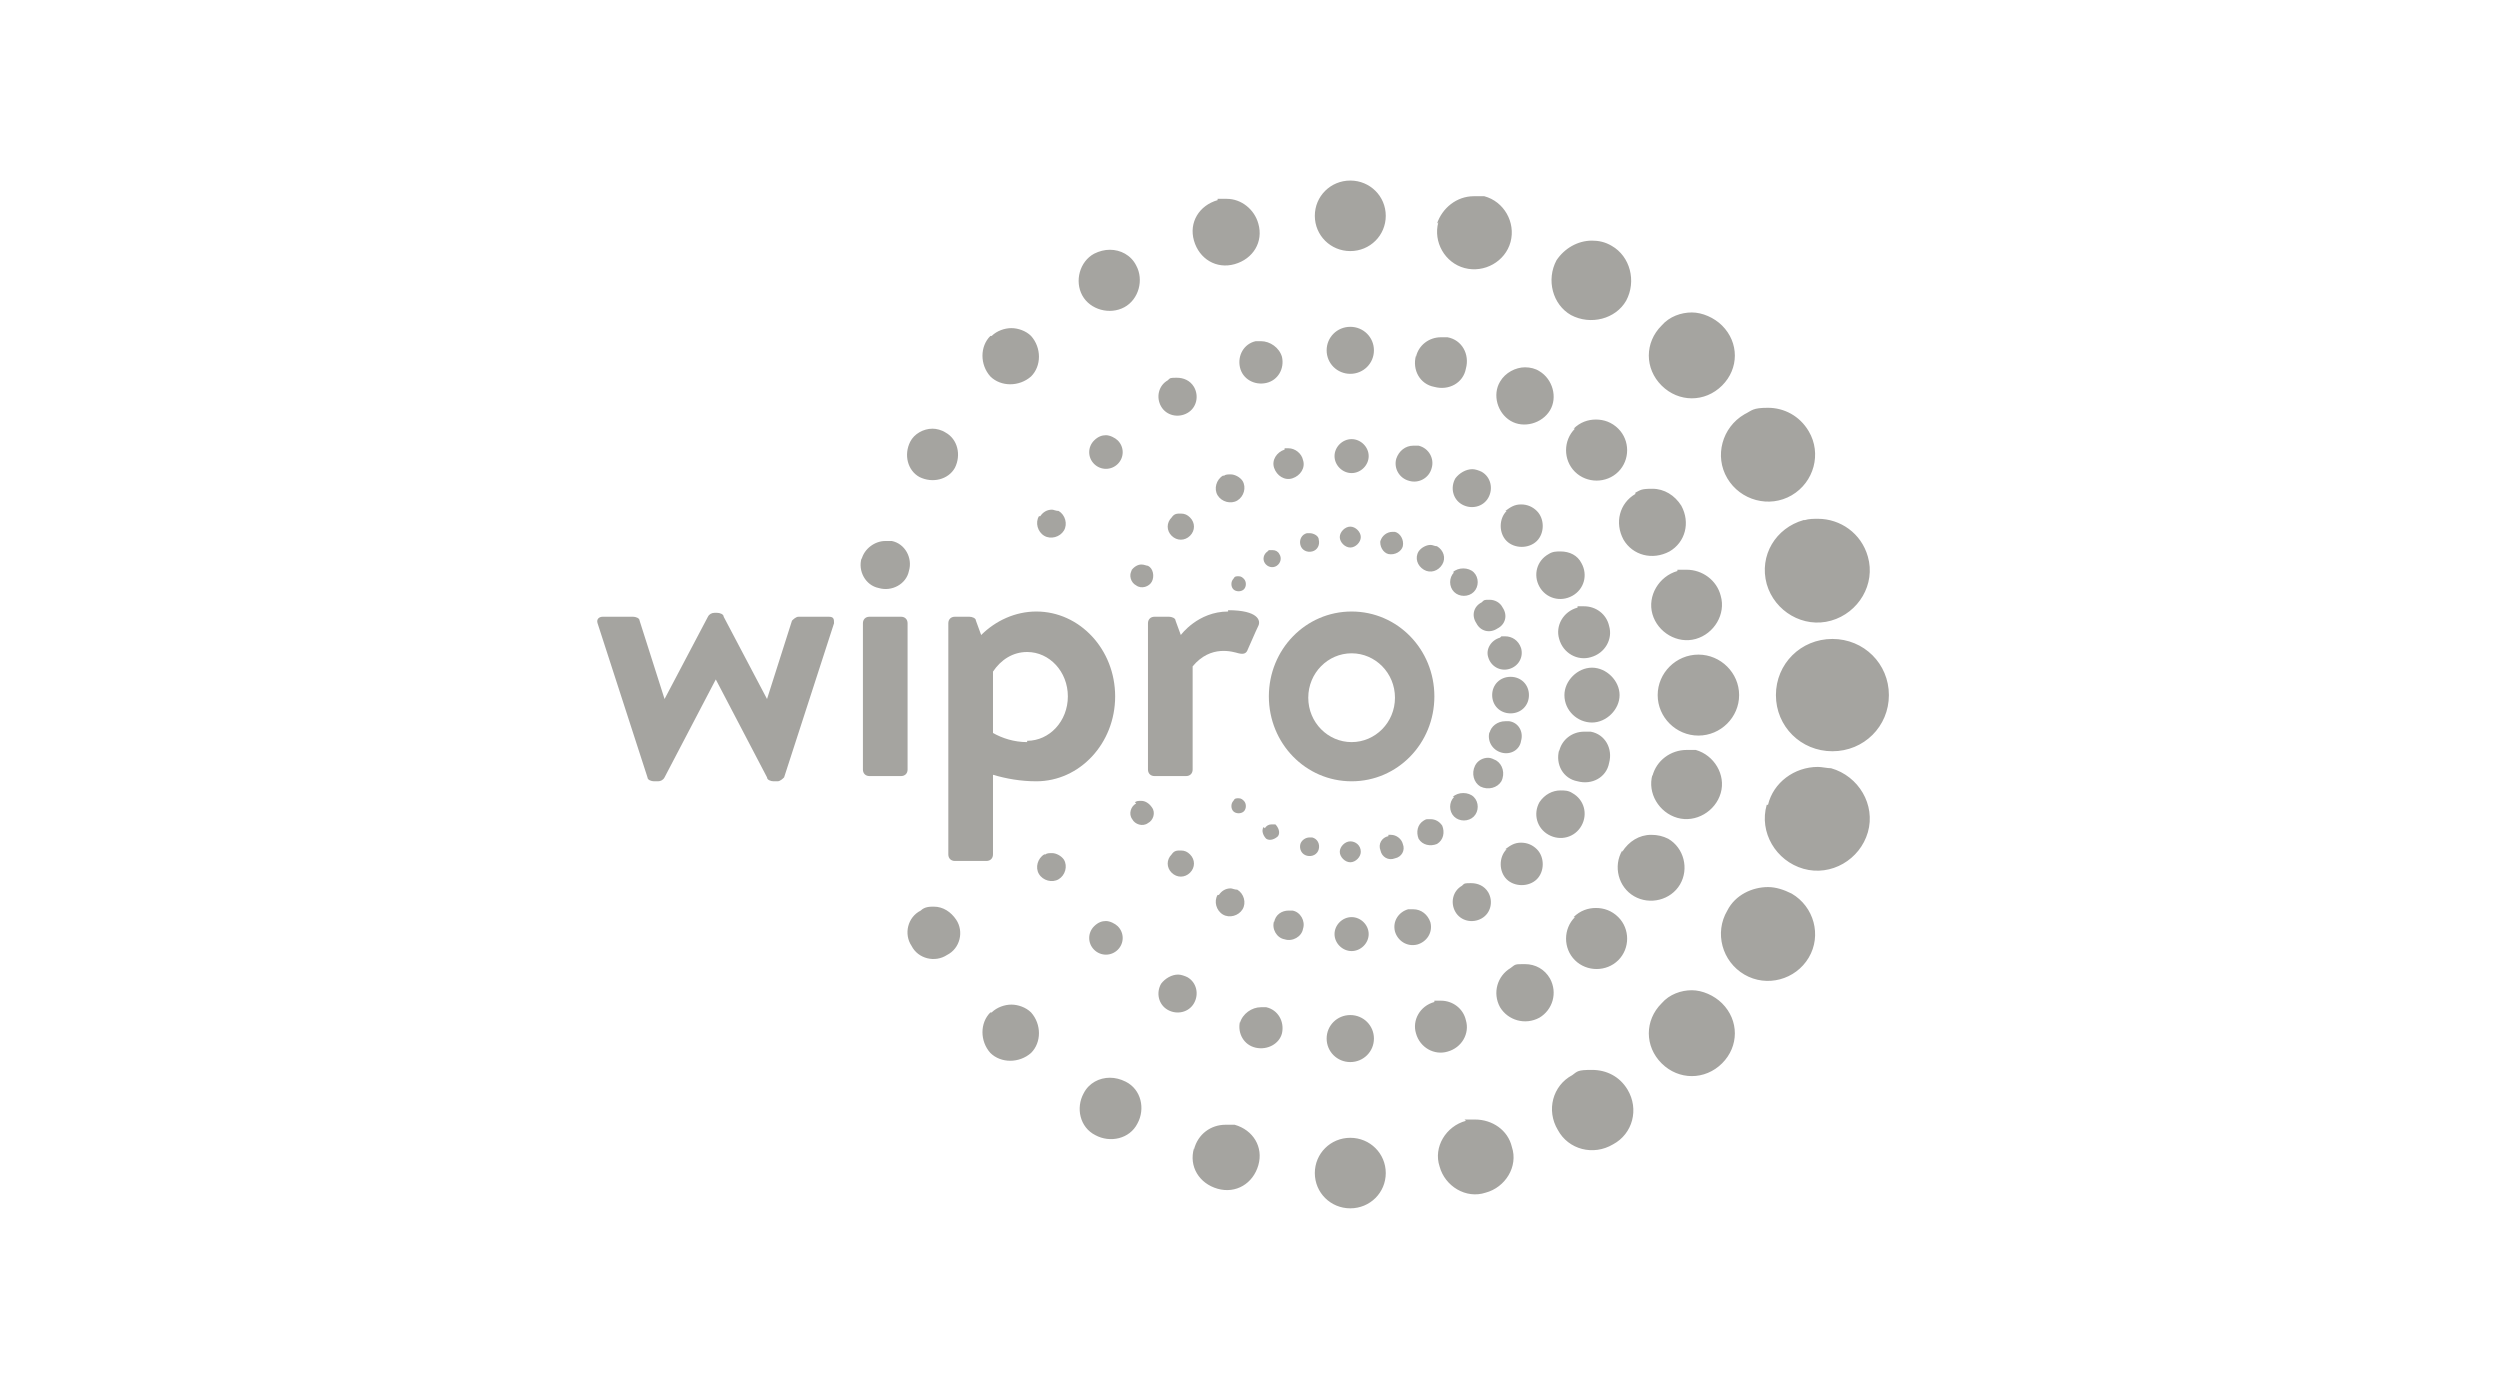 <svg width="180" height="100" viewBox="0 0 180 100" fill="none" xmlns="http://www.w3.org/2000/svg">
<path d="M97.316 44.029C94.006 44.029 91.358 46.756 91.358 50.141C91.358 53.526 94.006 56.253 97.316 56.253C100.627 56.253 103.275 53.526 103.275 50.141C103.275 46.756 100.627 44.029 97.316 44.029ZM97.316 53.432C95.614 53.432 94.195 52.022 94.195 50.235C94.195 48.449 95.614 47.038 97.316 47.038C99.019 47.038 100.438 48.449 100.438 50.235C100.438 52.022 99.019 53.432 97.316 53.432Z" fill="#A5A4A0"/>
<path d="M51.537 48.919L55.226 55.971C55.226 56.159 55.51 56.253 55.699 56.253H55.983C56.172 56.253 56.361 56.065 56.456 55.971L60.05 44.876C60.05 44.593 60.05 44.405 59.671 44.405H57.496C57.307 44.405 57.118 44.593 57.023 44.688L55.226 50.329L52.105 44.405C52.105 44.217 51.821 44.123 51.632 44.123H51.443C51.253 44.123 51.064 44.217 50.97 44.405L47.848 50.329L46.051 44.688C46.051 44.499 45.768 44.405 45.578 44.405H43.403C43.119 44.405 42.93 44.593 43.025 44.876L46.619 55.971C46.619 56.159 46.903 56.253 47.092 56.253H47.375C47.565 56.253 47.754 56.159 47.848 55.971L51.537 48.919Z" fill="#A5A4A0"/>
<path d="M62.603 44.405H64.873C65.157 44.405 65.346 44.593 65.346 44.876V55.407C65.346 55.689 65.157 55.877 64.873 55.877H62.603C62.319 55.877 62.13 55.689 62.13 55.407V44.876C62.13 44.593 62.319 44.405 62.603 44.405Z" fill="#A5A4A0"/>
<path d="M74.616 44.029C73.103 44.029 71.684 44.687 70.644 45.722L70.266 44.687C70.266 44.499 69.982 44.405 69.793 44.405H68.752C68.469 44.405 68.279 44.593 68.279 44.875V61.518C68.279 61.8 68.469 61.989 68.752 61.989H71.022C71.306 61.989 71.495 61.8 71.495 61.518V55.783C72.441 56.065 73.481 56.253 74.616 56.253C77.738 56.253 80.291 53.526 80.291 50.141C80.291 46.756 77.738 44.029 74.616 44.029ZM73.954 53.432C73.009 53.432 72.157 53.15 71.495 52.774V48.355C72.063 47.508 72.914 46.944 73.954 46.944C75.562 46.944 76.886 48.355 76.886 50.141C76.886 51.928 75.562 53.338 73.954 53.338" fill="#A5A4A0"/>
<path d="M88.424 44.029C86.248 44.029 85.019 45.722 85.019 45.722L84.64 44.688C84.64 44.499 84.356 44.405 84.167 44.405H83.127C82.843 44.405 82.654 44.593 82.654 44.876V55.407C82.654 55.689 82.843 55.877 83.127 55.877H85.397C85.681 55.877 85.87 55.689 85.87 55.407V47.978C87.194 46.38 88.802 46.944 89.18 47.038C89.559 47.132 89.748 47.038 89.842 46.756C89.937 46.568 90.41 45.44 90.599 45.064C90.788 44.688 90.599 43.935 88.424 43.935" fill="#A5A4A0"/>
<path d="M94.667 84.461C94.667 85.872 95.802 87 97.221 87C98.64 87 99.775 85.872 99.775 84.461C99.775 83.051 98.64 81.922 97.221 81.922C95.802 81.922 94.667 83.051 94.667 84.461ZM85.965 82.675C85.587 83.991 86.344 85.213 87.668 85.59C88.992 85.966 90.222 85.213 90.6 83.897C90.978 82.581 90.222 81.358 88.897 80.982C88.708 80.982 88.519 80.982 88.235 80.982C87.195 80.982 86.249 81.64 85.965 82.769M105.544 80.7C104.125 81.076 103.18 82.581 103.652 83.991C104.031 85.401 105.544 86.342 106.963 85.872C108.382 85.496 109.327 83.991 108.855 82.581C108.571 81.358 107.436 80.606 106.206 80.606C106.017 80.606 105.733 80.606 105.45 80.606M78.02 78.725C77.453 79.76 77.737 81.17 78.872 81.734C79.912 82.299 81.331 82.016 81.898 80.888C82.466 79.854 82.182 78.444 81.047 77.879C80.669 77.691 80.29 77.597 79.912 77.597C79.155 77.597 78.399 77.973 78.02 78.725ZM113.205 77.409C111.787 78.161 111.314 79.948 112.165 81.358C112.922 82.769 114.719 83.239 116.138 82.393C117.556 81.64 118.029 79.854 117.178 78.444C116.61 77.503 115.665 77.033 114.624 77.033C113.584 77.033 113.584 77.127 113.205 77.409ZM95.518 74.776C95.518 75.717 96.275 76.469 97.221 76.469C98.167 76.469 98.923 75.717 98.923 74.776C98.923 73.836 98.167 73.084 97.221 73.084C96.275 73.084 95.518 73.836 95.518 74.776ZM89.276 73.554C89.087 74.4 89.559 75.246 90.411 75.434C91.262 75.623 92.113 75.153 92.302 74.4C92.492 73.554 92.019 72.708 91.168 72.52C91.073 72.52 90.884 72.52 90.789 72.52C90.127 72.52 89.465 72.99 89.276 73.648M71.305 72.896C70.548 73.648 70.548 74.964 71.305 75.811C72.062 76.563 73.386 76.563 74.237 75.811C74.994 75.058 74.994 73.742 74.237 72.896C73.859 72.52 73.291 72.332 72.818 72.332C72.345 72.332 71.778 72.52 71.4 72.896M103.274 72.144C102.234 72.426 101.666 73.46 101.95 74.4C102.234 75.434 103.274 75.999 104.22 75.717C105.26 75.435 105.828 74.4 105.544 73.46C105.355 72.614 104.598 72.049 103.747 72.049C102.896 72.049 103.463 72.049 103.274 72.049M119.637 72.238C118.407 73.46 118.407 75.341 119.637 76.563C120.867 77.785 122.758 77.785 123.988 76.563C125.217 75.341 125.217 73.46 123.988 72.238C123.42 71.673 122.569 71.297 121.812 71.297C121.056 71.297 120.205 71.579 119.637 72.238ZM83.601 70.827C83.222 71.485 83.412 72.332 84.074 72.708C84.736 73.084 85.587 72.896 85.965 72.238C86.344 71.579 86.155 70.733 85.493 70.357C85.303 70.263 85.02 70.169 84.83 70.169C84.358 70.169 83.885 70.451 83.601 70.827ZM108.76 69.699C107.814 70.263 107.436 71.485 108.003 72.52C108.571 73.46 109.8 73.836 110.841 73.272C111.787 72.708 112.165 71.485 111.597 70.451C111.219 69.793 110.557 69.417 109.8 69.417C109.044 69.417 109.138 69.417 108.76 69.699ZM78.777 66.69C78.304 67.16 78.304 67.912 78.777 68.382C79.25 68.853 80.007 68.853 80.48 68.382C80.952 67.912 80.952 67.16 80.48 66.69C80.29 66.502 79.912 66.314 79.628 66.314C79.345 66.314 79.061 66.408 78.777 66.69ZM96.086 67.254C96.086 67.912 96.653 68.477 97.315 68.477C97.978 68.477 98.545 67.912 98.545 67.254C98.545 66.596 97.978 66.032 97.315 66.032C96.653 66.032 96.086 66.596 96.086 67.254ZM91.735 66.314C91.546 66.878 91.924 67.536 92.492 67.63C93.059 67.818 93.721 67.442 93.816 66.878C94.005 66.314 93.627 65.656 93.059 65.562C92.965 65.562 92.87 65.562 92.775 65.562C92.302 65.562 91.829 65.844 91.735 66.408M101.383 65.468C100.72 65.656 100.248 66.314 100.437 67.066C100.626 67.724 101.288 68.194 102.045 68.006C102.707 67.818 103.18 67.16 102.99 66.408C102.801 65.844 102.328 65.468 101.761 65.468C101.193 65.468 101.572 65.468 101.383 65.468ZM113.395 66.032C112.543 66.878 112.543 68.288 113.395 69.135C114.246 69.981 115.665 69.981 116.516 69.135C117.367 68.288 117.367 66.878 116.516 66.032C116.043 65.562 115.475 65.374 114.908 65.374C114.34 65.374 113.773 65.562 113.3 66.032M66.292 65.562C65.346 66.032 65.062 67.254 65.63 68.1C66.103 69.041 67.332 69.323 68.184 68.759C69.129 68.288 69.413 67.066 68.846 66.22C68.468 65.656 67.9 65.279 67.238 65.279C66.954 65.279 66.576 65.279 66.292 65.562ZM87.668 64.433C87.384 64.903 87.573 65.562 88.046 65.844C88.519 66.126 89.181 65.938 89.465 65.468C89.749 64.997 89.56 64.339 89.087 64.057C88.897 64.057 88.708 63.963 88.614 63.963C88.235 63.963 87.952 64.151 87.763 64.433M124.366 65.562C123.42 67.16 123.988 69.229 125.596 70.169C127.204 71.109 129.285 70.545 130.23 68.947C131.176 67.348 130.609 65.279 129.001 64.339C128.433 64.057 127.866 63.869 127.298 63.869C126.163 63.869 124.934 64.433 124.366 65.562ZM105.26 63.775C104.598 64.151 104.409 64.998 104.788 65.656C105.166 66.314 106.017 66.502 106.679 66.126C107.341 65.75 107.53 64.903 107.152 64.245C106.868 63.775 106.395 63.587 105.922 63.587C105.45 63.587 105.45 63.587 105.26 63.775ZM75.183 61.518C74.71 61.8 74.521 62.459 74.805 62.929C75.088 63.399 75.75 63.587 76.223 63.305C76.696 63.023 76.885 62.365 76.602 61.895C76.412 61.612 76.034 61.424 75.75 61.424C75.561 61.424 75.372 61.424 75.277 61.518M84.358 61.518C83.979 61.895 83.979 62.459 84.358 62.835C84.736 63.211 85.303 63.211 85.682 62.835C86.06 62.459 86.06 61.895 85.682 61.518C85.492 61.33 85.303 61.236 85.02 61.236C84.736 61.236 84.547 61.236 84.358 61.518ZM108.476 61.142C107.909 61.706 107.909 62.741 108.476 63.305C109.044 63.869 110.084 63.869 110.652 63.305C111.219 62.741 111.219 61.706 110.652 61.142C110.368 60.86 109.99 60.672 109.517 60.672C109.044 60.672 108.76 60.86 108.382 61.142M96.464 61.33C96.464 61.706 96.843 62.083 97.221 62.083C97.599 62.083 97.977 61.706 97.977 61.33C97.977 60.86 97.599 60.578 97.221 60.578C96.843 60.578 96.464 60.954 96.464 61.33ZM93.627 60.766C93.532 61.142 93.721 61.518 94.1 61.612C94.478 61.706 94.856 61.518 94.951 61.142C95.045 60.766 94.856 60.39 94.478 60.296C94.478 60.296 94.383 60.296 94.289 60.296C94.005 60.296 93.721 60.484 93.627 60.766ZM99.964 60.202C99.491 60.296 99.207 60.766 99.396 61.236C99.491 61.706 99.964 61.989 100.437 61.8C100.91 61.706 101.193 61.236 101.004 60.766C100.91 60.39 100.531 60.108 100.153 60.108C99.775 60.108 99.964 60.108 99.964 60.108M116.8 61.236C116.137 62.365 116.516 63.869 117.651 64.527C118.786 65.186 120.299 64.809 120.961 63.681C121.623 62.553 121.245 61.048 120.11 60.39C119.732 60.202 119.353 60.108 118.88 60.108C118.029 60.108 117.272 60.578 116.8 61.33M90.978 59.544C90.789 59.826 90.978 60.202 91.168 60.39C91.451 60.578 91.83 60.39 92.019 60.202C92.208 59.92 92.019 59.544 91.829 59.356C91.829 59.356 91.64 59.356 91.546 59.356C91.357 59.356 91.168 59.45 91.073 59.638M102.517 59.074C102.045 59.356 101.95 59.92 102.139 60.39C102.423 60.86 102.99 60.954 103.463 60.766C103.936 60.484 104.031 59.92 103.842 59.45C103.653 59.168 103.369 58.98 102.99 58.98C102.612 58.98 102.707 58.98 102.517 59.074ZM81.804 57.851C81.425 58.039 81.236 58.603 81.52 58.98C81.709 59.356 82.277 59.544 82.655 59.262C83.033 59.074 83.222 58.51 82.939 58.133C82.75 57.851 82.466 57.663 82.182 57.663C81.898 57.663 81.898 57.663 81.709 57.757M88.803 57.663C88.614 57.851 88.614 58.227 88.803 58.416C88.992 58.603 89.37 58.603 89.56 58.416C89.749 58.227 89.749 57.851 89.56 57.663C89.465 57.569 89.37 57.475 89.181 57.475C88.992 57.475 88.897 57.475 88.803 57.663ZM104.693 57.381C104.315 57.757 104.315 58.416 104.693 58.792C105.071 59.168 105.733 59.168 106.112 58.792C106.49 58.416 106.49 57.757 106.112 57.381C105.923 57.193 105.639 57.099 105.355 57.099C105.071 57.099 104.787 57.193 104.598 57.381M110.841 57.757C110.368 58.604 110.652 59.638 111.503 60.108C112.354 60.578 113.395 60.296 113.867 59.45C114.34 58.603 114.057 57.569 113.205 57.099C112.922 56.911 112.638 56.911 112.354 56.911C111.787 56.911 111.219 57.193 110.841 57.757ZM127.204 57.945C126.636 59.92 127.866 61.989 129.852 62.553C131.838 63.117 133.919 61.895 134.487 59.92C135.054 57.945 133.825 55.877 131.838 55.313C131.555 55.313 131.176 55.218 130.892 55.218C129.19 55.218 127.677 56.347 127.298 57.945M106.206 55.124C105.923 55.689 106.112 56.347 106.585 56.629C107.152 56.911 107.814 56.723 108.098 56.253C108.382 55.689 108.192 55.031 107.72 54.748C107.53 54.654 107.341 54.56 107.152 54.56C106.774 54.56 106.395 54.748 106.206 55.124ZM118.975 55.783C118.597 57.099 119.448 58.51 120.772 58.886C122.096 59.262 123.515 58.416 123.893 57.099C124.272 55.783 123.42 54.372 122.096 53.996C121.907 53.996 121.623 53.996 121.434 53.996C120.299 53.996 119.259 54.748 118.975 55.877M112.26 53.996C111.976 55.031 112.543 56.065 113.584 56.253C114.624 56.535 115.665 55.971 115.854 54.937C116.137 53.902 115.57 52.868 114.53 52.68C114.34 52.68 114.246 52.68 114.057 52.68C113.205 52.68 112.449 53.244 112.26 54.09M107.247 52.68C107.057 53.338 107.436 53.996 108.098 54.184C108.76 54.372 109.422 53.996 109.517 53.338C109.706 52.68 109.327 52.022 108.665 51.928C108.571 51.928 108.476 51.928 108.382 51.928C107.814 51.928 107.341 52.304 107.247 52.774M107.436 50.047C107.436 50.799 108.003 51.363 108.76 51.363C109.517 51.363 110.084 50.799 110.084 50.047C110.084 49.295 109.517 48.731 108.76 48.731C108.003 48.731 107.436 49.295 107.436 50.047ZM112.638 50.047C112.638 51.175 113.584 52.022 114.624 52.022C115.665 52.022 116.61 51.081 116.61 50.047C116.61 49.013 115.665 48.072 114.624 48.072C113.584 48.072 112.638 49.013 112.638 50.047ZM119.353 50.047C119.353 51.645 120.677 52.962 122.285 52.962C123.893 52.962 125.217 51.645 125.217 50.047C125.217 48.449 123.893 47.132 122.285 47.132C120.677 47.132 119.353 48.449 119.353 50.047ZM127.866 50.047C127.866 52.304 129.663 54.09 131.933 54.09C134.203 54.09 136 52.304 136 50.047C136 47.79 134.203 46.004 131.933 46.004C129.663 46.004 127.866 47.79 127.866 50.047ZM108.003 45.91C107.341 46.098 106.963 46.756 107.152 47.32C107.341 47.978 108.003 48.355 108.665 48.166C109.327 47.978 109.706 47.32 109.517 46.662C109.328 46.098 108.855 45.816 108.382 45.816C107.909 45.816 108.193 45.816 108.098 45.816M113.584 43.747C112.543 44.029 111.976 45.063 112.26 46.004C112.543 47.038 113.584 47.602 114.53 47.32C115.57 47.038 116.137 46.004 115.854 45.063C115.665 44.217 114.908 43.653 114.057 43.653C113.867 43.653 113.773 43.653 113.584 43.653M106.679 43.371C106.112 43.653 105.922 44.311 106.301 44.876C106.585 45.44 107.247 45.628 107.814 45.252C108.382 44.969 108.571 44.311 108.192 43.747C108.003 43.371 107.625 43.183 107.247 43.183C106.868 43.183 106.868 43.183 106.679 43.371ZM88.803 41.678C88.614 41.867 88.614 42.243 88.803 42.431C88.992 42.619 89.37 42.619 89.56 42.431C89.749 42.243 89.749 41.867 89.56 41.678C89.465 41.584 89.37 41.49 89.181 41.49C88.992 41.49 88.897 41.49 88.803 41.678ZM120.772 41.114C119.448 41.49 118.597 42.901 118.975 44.217C119.353 45.534 120.772 46.38 122.096 46.004C123.42 45.628 124.272 44.217 123.893 42.901C123.61 41.773 122.569 41.02 121.434 41.02C121.245 41.02 120.961 41.02 120.772 41.02M104.693 41.208C104.315 41.584 104.315 42.243 104.693 42.619C105.071 42.995 105.733 42.995 106.112 42.619C106.49 42.243 106.49 41.584 106.112 41.208C105.923 41.02 105.639 40.926 105.355 40.926C105.071 40.926 104.787 41.02 104.598 41.208M81.52 41.02C81.236 41.396 81.425 41.961 81.804 42.149C82.182 42.431 82.75 42.243 82.939 41.867C83.128 41.49 83.033 40.926 82.655 40.738C82.56 40.738 82.371 40.644 82.182 40.644C81.898 40.644 81.615 40.832 81.425 41.114M111.503 39.892C110.652 40.362 110.368 41.396 110.841 42.243C111.314 43.089 112.354 43.371 113.205 42.901C114.057 42.431 114.34 41.396 113.867 40.55C113.584 39.986 113.016 39.704 112.354 39.704C112.07 39.704 111.787 39.704 111.503 39.892ZM91.262 39.704C90.978 39.892 90.884 40.268 91.073 40.55C91.262 40.832 91.64 40.926 91.924 40.738C92.208 40.55 92.302 40.174 92.113 39.892C92.019 39.704 91.83 39.61 91.64 39.61C91.451 39.61 91.451 39.61 91.357 39.61M102.139 39.704C101.855 40.174 102.045 40.738 102.517 41.02C102.99 41.302 103.558 41.114 103.842 40.644C104.125 40.174 103.936 39.61 103.463 39.328C103.274 39.328 103.18 39.234 102.99 39.234C102.707 39.234 102.328 39.422 102.139 39.704ZM62.036 40.174C61.752 41.114 62.32 42.149 63.265 42.337C64.211 42.619 65.252 42.055 65.441 41.114C65.725 40.174 65.157 39.14 64.211 38.952C64.022 38.952 63.928 38.952 63.738 38.952C62.982 38.952 62.225 39.516 62.036 40.268M94.1 38.388C93.721 38.482 93.532 38.858 93.627 39.234C93.721 39.61 94.1 39.798 94.478 39.704C94.856 39.61 95.045 39.234 94.951 38.858C94.951 38.576 94.573 38.388 94.289 38.388C94.005 38.388 94.194 38.388 94.1 38.388ZM99.396 38.858C99.302 39.328 99.585 39.798 99.964 39.892C100.437 39.986 100.91 39.704 101.004 39.328C101.099 38.858 100.815 38.388 100.437 38.294H100.247C99.869 38.294 99.491 38.576 99.396 38.952M96.464 38.67C96.464 39.046 96.843 39.422 97.221 39.422C97.599 39.422 97.977 39.046 97.977 38.67C97.977 38.294 97.599 37.917 97.221 37.917C96.843 37.917 96.464 38.294 96.464 38.67ZM129.852 37.447C127.866 38.011 126.636 39.986 127.204 42.055C127.771 44.029 129.852 45.252 131.838 44.687C133.825 44.123 135.054 42.055 134.487 40.08C134.014 38.388 132.5 37.353 130.892 37.353C130.609 37.353 130.23 37.353 129.947 37.447M84.358 37.259C83.979 37.635 83.979 38.2 84.358 38.576C84.736 38.952 85.303 38.952 85.682 38.576C86.06 38.2 86.06 37.635 85.682 37.259C85.492 37.071 85.303 36.977 85.02 36.977C84.736 36.977 84.547 36.977 84.358 37.259ZM74.805 37.165C74.521 37.635 74.71 38.294 75.183 38.576C75.656 38.858 76.318 38.67 76.602 38.2C76.885 37.729 76.696 37.071 76.223 36.789C76.034 36.789 75.845 36.695 75.75 36.695C75.372 36.695 75.088 36.883 74.899 37.165M108.476 36.789C107.909 37.353 107.909 38.388 108.476 38.952C109.044 39.516 110.084 39.516 110.652 38.952C111.219 38.388 111.219 37.353 110.652 36.789C110.368 36.507 109.99 36.319 109.517 36.319C109.044 36.319 108.76 36.507 108.382 36.789M117.745 35.567C116.61 36.225 116.232 37.635 116.894 38.858C117.556 39.986 118.975 40.362 120.205 39.704C121.34 39.046 121.718 37.635 121.056 36.413C120.583 35.661 119.826 35.191 118.975 35.191C118.124 35.191 118.124 35.285 117.745 35.473M88.046 34.25C87.573 34.532 87.384 35.191 87.668 35.661C87.952 36.131 88.614 36.319 89.087 36.037C89.56 35.755 89.749 35.097 89.465 34.626C89.276 34.344 88.897 34.156 88.614 34.156C88.425 34.156 88.235 34.156 88.141 34.25M104.788 34.438C104.409 35.097 104.598 35.943 105.26 36.319C105.923 36.695 106.774 36.507 107.152 35.849C107.53 35.191 107.341 34.344 106.679 33.968C106.49 33.874 106.206 33.78 106.017 33.78C105.544 33.78 105.071 34.062 104.788 34.438ZM92.492 32.37C91.924 32.558 91.546 33.122 91.735 33.686C91.924 34.25 92.492 34.626 93.059 34.438C93.627 34.25 94.005 33.686 93.816 33.122C93.721 32.652 93.248 32.276 92.775 32.276C92.302 32.276 92.586 32.276 92.492 32.276M100.531 33.028C100.342 33.686 100.72 34.438 101.477 34.626C102.139 34.815 102.896 34.438 103.085 33.686C103.274 33.028 102.896 32.276 102.139 32.088C102.045 32.088 101.95 32.088 101.761 32.088C101.193 32.088 100.72 32.464 100.531 33.028ZM96.086 32.84C96.086 33.498 96.653 34.062 97.315 34.062C97.978 34.062 98.545 33.498 98.545 32.84C98.545 32.182 97.978 31.617 97.315 31.617C96.653 31.617 96.086 32.182 96.086 32.84ZM78.777 31.712C78.304 32.182 78.304 32.934 78.777 33.404C79.25 33.874 80.007 33.874 80.48 33.404C80.952 32.934 80.952 32.182 80.48 31.712C80.29 31.523 79.912 31.335 79.628 31.335C79.345 31.335 79.061 31.43 78.777 31.712ZM65.535 31.806C65.062 32.746 65.346 33.874 66.198 34.344C67.143 34.815 68.278 34.532 68.751 33.686C69.224 32.746 68.94 31.617 68.089 31.147C67.805 30.959 67.427 30.865 67.143 30.865C66.481 30.865 65.819 31.241 65.535 31.806ZM113.395 30.865C112.543 31.712 112.543 33.122 113.395 33.968C114.246 34.815 115.665 34.815 116.516 33.968C117.367 33.122 117.367 31.712 116.516 30.865C116.043 30.395 115.475 30.207 114.908 30.207C114.34 30.207 113.773 30.395 113.3 30.865M125.596 29.831C123.988 30.771 123.42 32.84 124.366 34.438C125.312 36.037 127.393 36.601 129.001 35.661C130.609 34.721 131.176 32.652 130.23 31.053C129.568 29.925 128.433 29.361 127.298 29.361C126.163 29.361 126.163 29.549 125.596 29.831ZM84.074 27.386C83.412 27.762 83.222 28.609 83.601 29.267C83.979 29.925 84.83 30.113 85.493 29.737C86.155 29.361 86.344 28.515 85.965 27.856C85.682 27.386 85.209 27.198 84.736 27.198C84.263 27.198 84.263 27.198 84.074 27.386ZM108.003 27.48C107.436 28.421 107.814 29.737 108.76 30.301C109.706 30.865 111.03 30.489 111.597 29.549C112.165 28.609 111.787 27.292 110.841 26.728C110.557 26.54 110.179 26.446 109.8 26.446C109.138 26.446 108.382 26.822 108.003 27.48ZM90.411 24.565C89.559 24.753 89.087 25.6 89.276 26.446C89.465 27.292 90.316 27.762 91.168 27.574C92.019 27.386 92.492 26.54 92.302 25.694C92.113 25.036 91.451 24.565 90.789 24.565C90.127 24.565 90.505 24.565 90.411 24.565ZM101.95 25.6C101.666 26.634 102.234 27.668 103.274 27.856C104.315 28.139 105.355 27.574 105.544 26.54C105.828 25.506 105.26 24.471 104.22 24.283C104.031 24.283 103.936 24.283 103.747 24.283C102.896 24.283 102.139 24.848 101.95 25.694M71.305 24.189C70.548 24.942 70.548 26.258 71.305 27.104C72.062 27.856 73.386 27.856 74.237 27.104C74.994 26.352 74.994 25.036 74.237 24.189C73.859 23.813 73.291 23.625 72.818 23.625C72.345 23.625 71.778 23.813 71.4 24.189M95.518 25.224C95.518 26.164 96.275 26.916 97.221 26.916C98.167 26.916 98.923 26.164 98.923 25.224C98.923 24.283 98.167 23.531 97.221 23.531C96.275 23.531 95.518 24.283 95.518 25.224ZM119.637 23.437C118.407 24.66 118.407 26.54 119.637 27.762C120.867 28.985 122.758 28.985 123.988 27.762C125.217 26.54 125.217 24.66 123.988 23.437C123.42 22.873 122.569 22.497 121.812 22.497C121.056 22.497 120.205 22.779 119.637 23.437ZM78.777 18.266C77.737 18.83 77.358 20.24 77.926 21.274C78.493 22.309 79.912 22.685 80.952 22.121C81.993 21.557 82.371 20.146 81.804 19.112C81.425 18.36 80.669 17.983 79.912 17.983C79.534 17.983 79.155 18.078 78.777 18.266ZM112.07 18.736C111.314 20.146 111.787 21.933 113.111 22.685C114.53 23.437 116.327 22.967 117.083 21.651C117.84 20.24 117.367 18.454 116.043 17.701C115.57 17.419 115.097 17.325 114.624 17.325C113.584 17.325 112.638 17.89 112.07 18.736ZM87.668 14.41C86.344 14.787 85.587 16.009 85.965 17.325C86.344 18.642 87.573 19.394 88.897 19.018C90.222 18.642 90.978 17.419 90.6 16.103C90.316 15.069 89.37 14.316 88.33 14.316C88.141 14.316 87.952 14.316 87.668 14.316M103.558 16.009C103.18 17.419 104.031 18.924 105.45 19.3C106.868 19.676 108.382 18.83 108.76 17.419C109.138 16.009 108.287 14.505 106.868 14.128C106.585 14.128 106.395 14.128 106.112 14.128C104.882 14.128 103.842 14.975 103.463 16.103M94.667 15.539C94.667 16.949 95.802 18.078 97.221 18.078C98.64 18.078 99.775 16.949 99.775 15.539C99.775 14.128 98.64 13 97.221 13C95.802 13 94.667 14.128 94.667 15.539Z" fill="#A5A4A0"/>
</svg>
